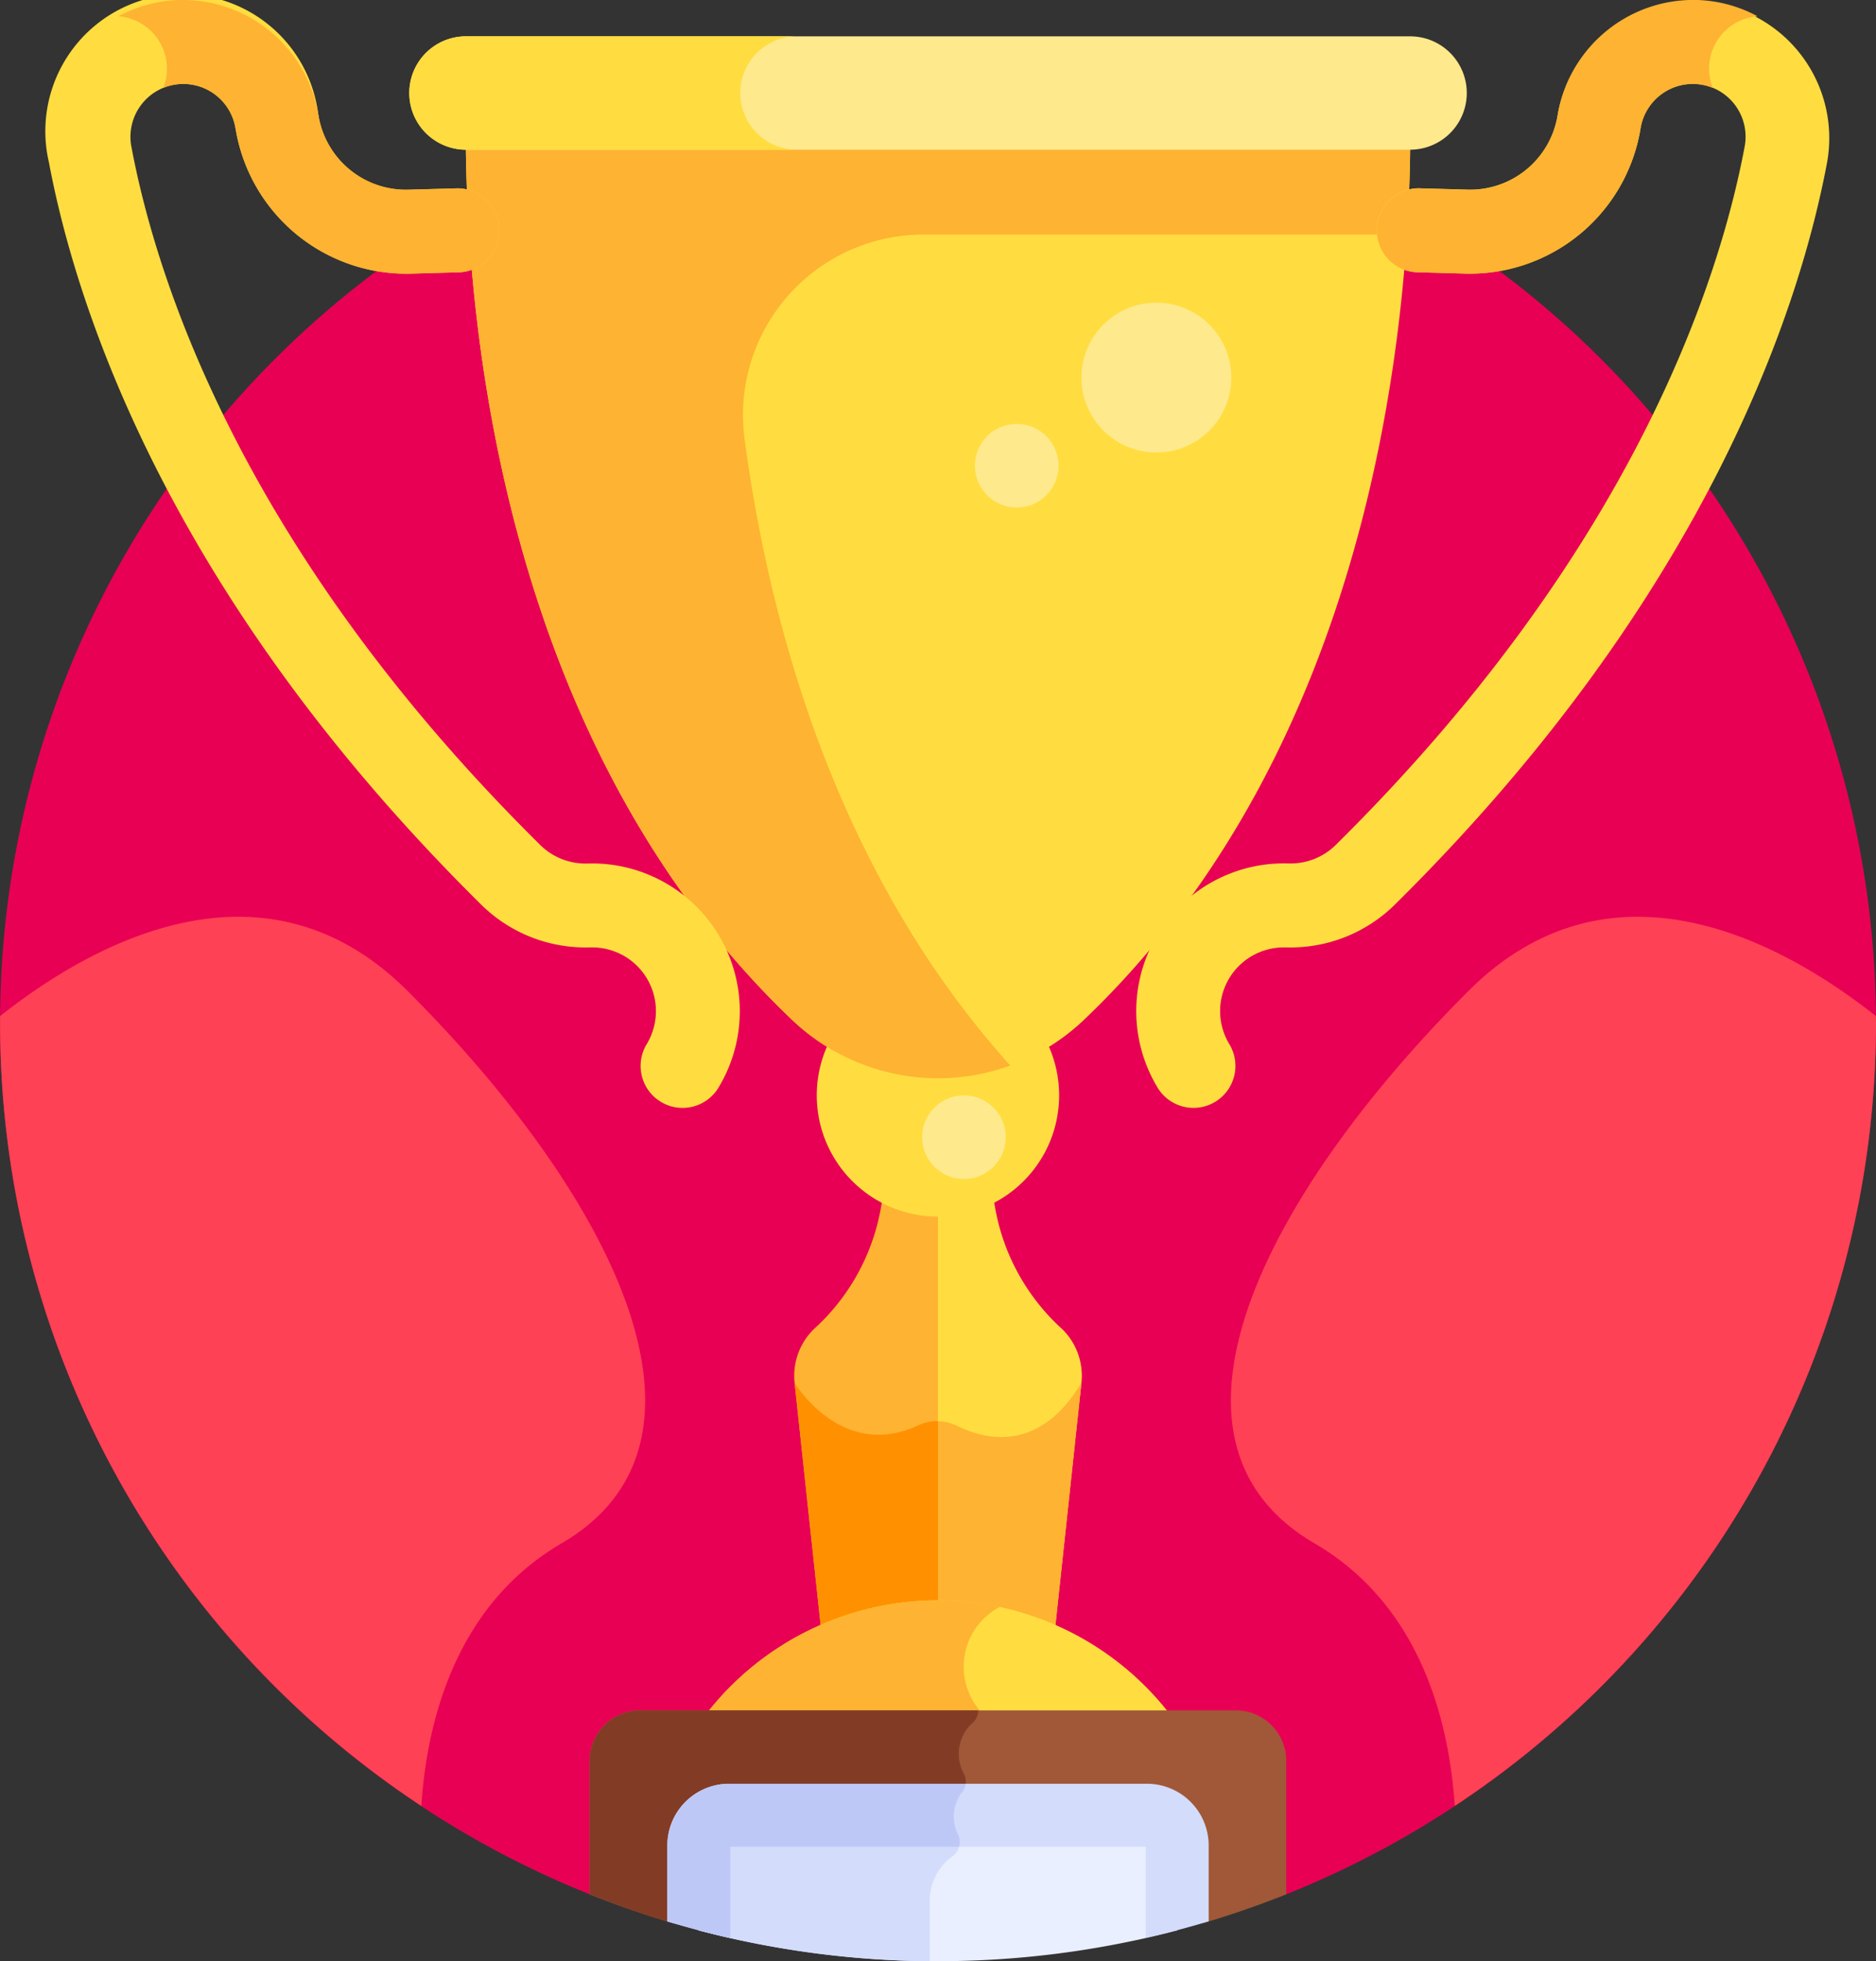 <svg xmlns="http://www.w3.org/2000/svg" width="50.67" height="52.945" viewBox="0 0 50.67 52.945"><rect x="0" y="0" width="50.67" height="52.945" fill="#333333" stroke="none"/><defs><style>.a{fill:#e80054;}.b{fill:#ffdd40;}.c{fill:#ffb332;}.d{fill:#ff9100;}.e{fill:#ffe98d;}.f{fill:#a05838;}.g{fill:#823c26;}.h{fill:#e9efff;}.i{fill:#d3dcfb;}.j{fill:#bec8f7;}.k{fill:#ff4155;}</style></defs><g transform="translate(-10.997)"><path class="a" d="M36.332,21.994a25.339,25.339,0,0,0-9.145,48.968h18.29a25.339,25.339,0,0,0-9.145-48.968Z" transform="translate(0 -19.72)"/><path class="b" d="M257.382,315.552a5.765,5.765,0,0,1-1.856-3.618,3.258,3.258,0,0,1-1.491.359c-.076,0-.152,0-.227-.008v10.829c.075,0,.151-.006.227-.006a7.889,7.889,0,0,1,3.149.651l.724-6.75A1.76,1.76,0,0,0,257.382,315.552Z" transform="translate(-217.702 -279.677)"/><path class="c" d="M257.183,367.754l.724-6.75a.01.01,0,0,0,0,0h0c-1.133,1.888-2.58,1.542-3.344,1.165a1.246,1.246,0,0,0-.755-.114v5.054c.075,0,.151-.006.227-.006A7.891,7.891,0,0,1,257.183,367.754Z" transform="translate(-217.702 -323.671)"/><path class="c" d="M220.833,311.934a5.764,5.764,0,0,1-1.856,3.619,1.761,1.761,0,0,0-.526,1.457l.725,6.75a7.889,7.889,0,0,1,3.148-.652V312.293A3.257,3.257,0,0,1,220.833,311.934Z" transform="translate(-185.992 -279.677)"/><path class="d" d="M222.413,367.118v-5.065a1.173,1.173,0,0,0-.528.11c-2.077.976-3.345-1.143-3.345-1.143l.725,6.75A7.891,7.891,0,0,1,222.413,367.118Z" transform="translate(-186.08 -323.687)"/><path class="b" d="M224.7,271.6a3.273,3.273,0,1,0,5.835,0A5.745,5.745,0,0,1,224.7,271.6Z" transform="translate(-191.287 -243.513)"/><g transform="translate(29.976 43.204)"><path class="b" d="M207.243,421a7.919,7.919,0,0,0-12.713,0Z" transform="translate(-194.53 -417.803)"/></g><path class="c" d="M202.555,417.98a7.931,7.931,0,0,0-8.026,3.02h7.71A1.825,1.825,0,0,1,202.555,417.98Z" transform="translate(-164.553 -374.6)"/><path class="b" d="M132.663,36.885h-.006c.03,4.977,1.022,16.329,8.849,23.752a5.714,5.714,0,0,0,7.812,0c7.827-7.423,8.819-18.774,8.849-23.752Z" transform="translate(-109.079 -33.071)"/><path class="c" d="M140.188,44.936a4.874,4.874,0,0,1,4.824-5.533h13.063c.062-.951.086-1.8.09-2.518H132.657c.03,4.977,1.022,16.329,8.849,23.752a5.716,5.716,0,0,0,5.858,1.2C142.708,56.671,140.877,50.054,140.188,44.936Z" transform="translate(-109.079 -33.071)"/><g transform="translate(22.05 0.981)"><path class="e" d="M144.918,12.545h-25.5a1.53,1.53,0,1,1,0-3.06h25.5a1.53,1.53,0,0,1,0,3.06Z" transform="translate(-117.884 -9.485)"/></g><path class="b" d="M126.826,11.014a1.53,1.53,0,0,1,1.53-1.53h-8.942a1.53,1.53,0,1,0,0,3.06h8.942A1.53,1.53,0,0,1,126.826,11.014Z" transform="translate(-95.834 -8.503)"/><g transform="translate(12.254 0)"><path class="b" d="M39.721,29.732a1.134,1.134,0,0,1-.347-1.565,1.72,1.72,0,0,0-1.487-2.59h-.079a4.011,4.011,0,0,1-2.916-1.154C26.439,16.07,23.948,8.284,23.216,4.386a3.7,3.7,0,1,1,7.273-1.31l.016.094a2.393,2.393,0,0,0,2.419,1.951l1.327-.037a1.134,1.134,0,0,1,.063,2.266l-1.327.037a4.674,4.674,0,0,1-4.714-3.823l-.019-.106a1.428,1.428,0,1,0-2.81.509c.684,3.638,3.027,10.923,11.042,18.845a1.736,1.736,0,0,0,1.26.5h.028a3.988,3.988,0,0,1,3.512,6.073A1.133,1.133,0,0,1,39.721,29.732Z" transform="translate(-23.151 0)"/></g><path class="f" d="M182.473,446.519h-16.1a1.364,1.364,0,0,0-1.36,1.36v3.605q1.092.437,2.231.774H181.6q1.139-.336,2.231-.774v-3.605A1.364,1.364,0,0,0,182.473,446.519Z" transform="translate(-138.093 -400.345)"/><path class="g" d="M165.017,447.878v3.605q1.092.437,2.231.774H174.2v-.669a1.474,1.474,0,0,1,.63-1.144.472.472,0,0,0,.126-.589,1.067,1.067,0,0,1,.134-1.148.467.467,0,0,0,.041-.466,1.122,1.122,0,0,1,.235-1.392.457.457,0,0,0,.147-.331h-9.138A1.364,1.364,0,0,0,165.017,447.878Z" transform="translate(-138.093 -400.344)"/><path class="h" d="M205.624,473.923h-11.29a.816.816,0,0,0-.816.816v2.289a25.485,25.485,0,0,0,12.922,0v-2.289A.816.816,0,0,0,205.624,473.923Z" transform="translate(-163.647 -424.915)"/><path class="i" d="M200.387,475.015a.472.472,0,0,0,.126-.589.965.965,0,0,1-.113-.5h-6.066a.816.816,0,0,0-.816.816v2.289a25.365,25.365,0,0,0,6.239.831v-1.7A1.473,1.473,0,0,1,200.387,475.015Z" transform="translate(-163.647 -424.915)"/><path class="i" d="M198.254,465.7H186.963a1.668,1.668,0,0,0-1.666,1.666v2.049q.839.252,1.7.448V467.4h11.222v2.462q.862-.195,1.7-.448v-2.049A1.668,1.668,0,0,0,198.254,465.7Z" transform="translate(-156.276 -417.545)"/><path class="j" d="M193.142,467.055a1.067,1.067,0,0,1,.134-1.148.441.441,0,0,0,.08-.205h-6.392a1.668,1.668,0,0,0-1.666,1.666v2.049q.838.252,1.7.448V467.4h6.179A.473.473,0,0,0,193.142,467.055Z" transform="translate(-156.276 -417.545)"/><g transform="translate(35.903 8.171)"><circle class="e" cx="1.129" cy="1.129" r="1.129" transform="translate(0 21.4)"/><circle class="e" cx="1.129" cy="1.129" r="1.129" transform="translate(1.426 3.273)"/><circle class="e" cx="2.023" cy="2.023" r="2.023" transform="translate(4.304)"/></g><g transform="translate(14.197 0)"><path class="c" d="M43.249,1.858a1.416,1.416,0,0,1-.1.516A1.428,1.428,0,0,1,45.1,3.459l.019.106a4.673,4.673,0,0,0,4.714,3.823l1.327-.037A1.134,1.134,0,0,0,51.1,5.085l-1.327.037A2.393,2.393,0,0,1,47.351,3.17l-.016-.094A3.715,3.715,0,0,0,43.589,0a3.671,3.671,0,0,0-1.649.44,1.421,1.421,0,0,1,1.309,1.416Z" transform="translate(-41.94 0)"/></g><g transform="translate(41.673 0)"><path class="b" d="M309.813,29.732a1.134,1.134,0,0,0,.347-1.565,1.72,1.72,0,0,1,1.487-2.59h.079a4.011,4.011,0,0,0,2.916-1.154c8.453-8.355,10.944-16.141,11.676-20.039a3.695,3.695,0,1,0-7.273-1.31l-.016.094a2.393,2.393,0,0,1-2.419,1.951l-1.327-.037a1.134,1.134,0,0,0-.063,2.266l1.327.037a4.673,4.673,0,0,0,4.714-3.823l.019-.106a1.428,1.428,0,1,1,2.81.509c-.684,3.638-3.027,10.923-11.042,18.845a1.736,1.736,0,0,1-1.26.5h-.028a3.988,3.988,0,0,0-3.512,6.073A1.133,1.133,0,0,0,309.813,29.732Z" transform="translate(-307.645 0)"/></g><g transform="translate(48.146 0)"><path class="c" d="M379.258,1.859a1.416,1.416,0,0,0,.1.516,1.428,1.428,0,0,0-1.949,1.085l-.018.106a4.674,4.674,0,0,1-4.714,3.823l-1.327-.037a1.134,1.134,0,0,1,.063-2.266l1.327.037a2.393,2.393,0,0,0,2.419-1.951l.016-.094A3.715,3.715,0,0,1,378.917,0a3.671,3.671,0,0,1,1.649.44,1.421,1.421,0,0,0-1.309,1.416Z" transform="translate(-370.245 -0.001)"/></g><path class="k" d="M349.93,242.02c-2.352-1.864-7.075-4.61-11.013-.673-5.486,5.486-8.909,12.133-4.152,14.905,2.891,1.685,3.643,4.859,3.789,7.09A25.309,25.309,0,0,0,349.932,242.2C349.932,242.138,349.93,242.079,349.93,242.02Z" transform="translate(-288.265 -214.588)"/><path class="k" d="M22.013,241.347c-3.938-3.938-8.661-1.191-11.013.673,0,.06,0,.119,0,.178a25.309,25.309,0,0,0,11.378,21.144c.146-2.232.9-5.406,3.789-7.09C30.922,253.48,27.5,246.833,22.013,241.347Z" transform="translate(-0.001 -214.588)"/></g></svg>